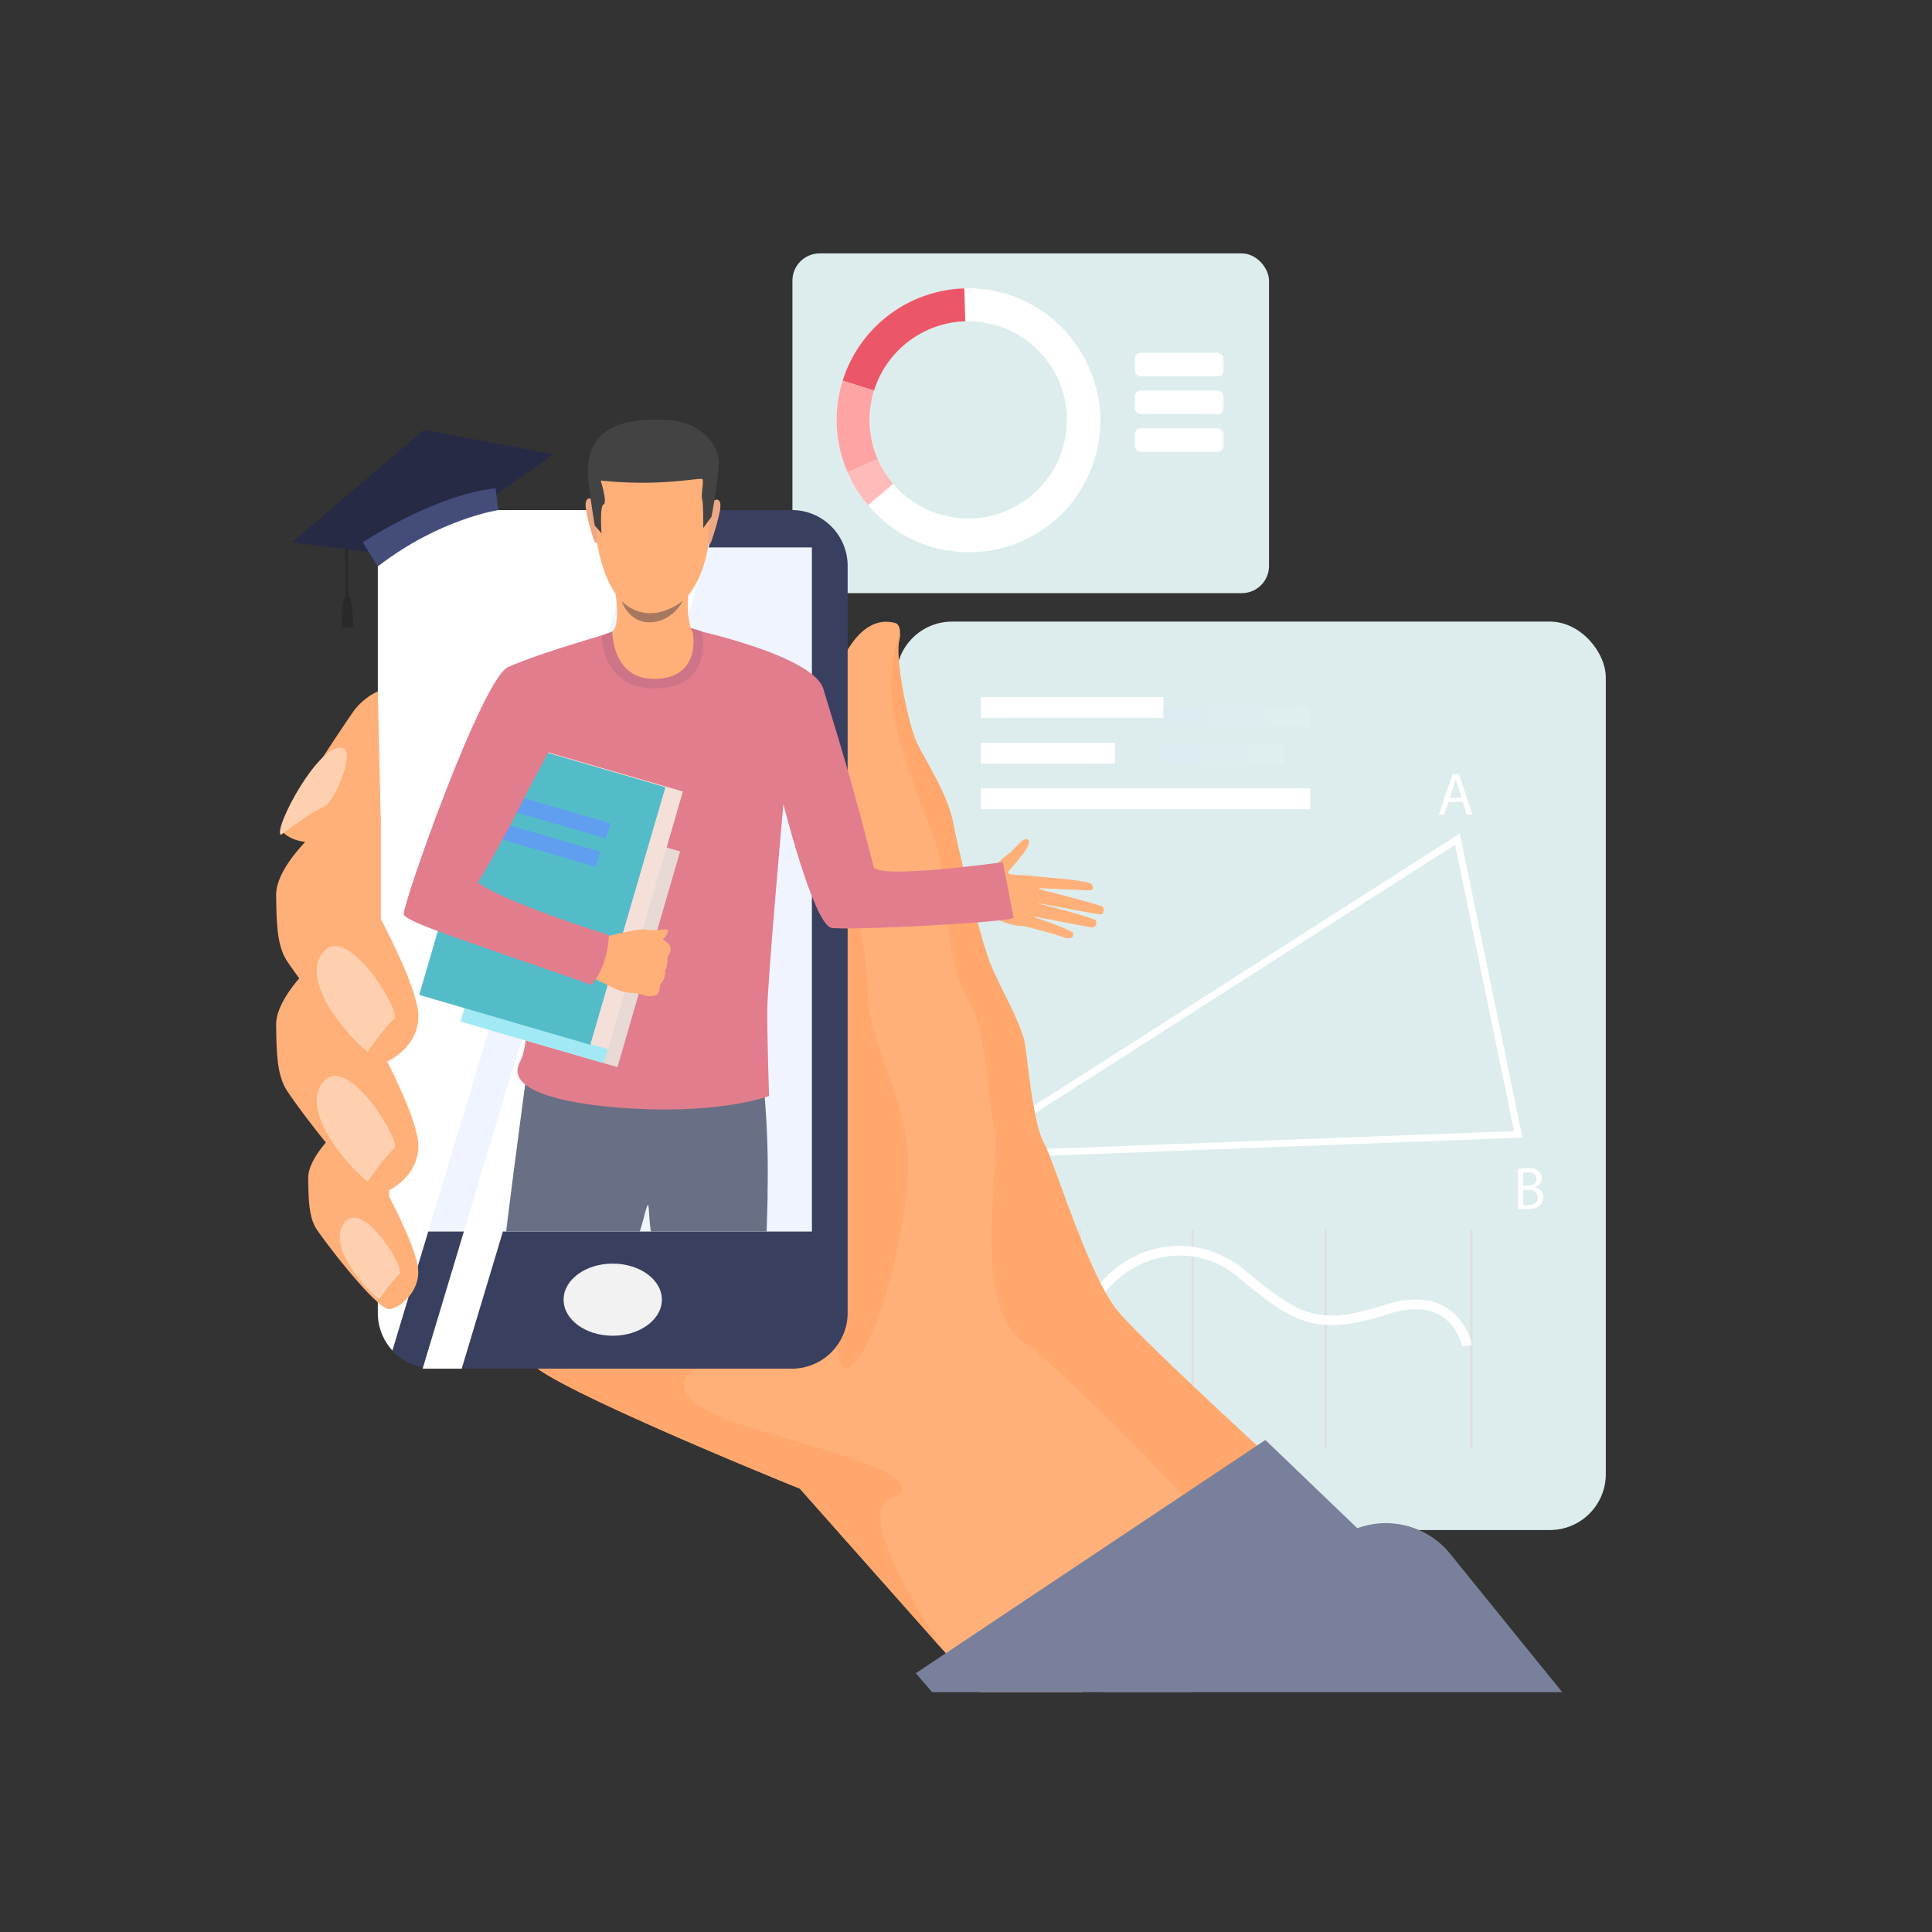 <svg xmlns="http://www.w3.org/2000/svg" xmlns:xlink="http://www.w3.org/1999/xlink" viewBox="0 0 500 500"><rect x="0" y="0" width="500" height="500" fill="#333333" stroke="none"/><defs><style>.cls-1{isolation:isolate;}.cls-2{fill:#ddeded;}.cls-3{fill:#e0e0e0;}.cls-24,.cls-4{fill:#fff;}.cls-5{fill:#3d8ed1;}.cls-6{fill:url(#linear-gradient);}.cls-7{fill:#ff4f58;}.cls-8{fill:#ff6f59;}.cls-9{fill:#ffad5b;}.cls-10{fill:#bdc1c9;}.cls-11{fill:#323657;}.cls-12{fill:#eb5768;}.cls-13{fill:#ffa4a5;}.cls-14{fill:#ffbaba;}.cls-15{fill:#b8b8b8;}.cls-16,.cls-17{opacity:0.18;}.cls-16{fill:url(#linear-gradient-2);}.cls-17{fill:url(#linear-gradient-3);}.cls-18{fill:#ffb079;}.cls-19{fill:#ffa76c;}.cls-20{fill:#393f5f;}.cls-21{fill:#eff4ff;}.cls-22{fill:#f2f2f2;}.cls-23{fill:#79809b;}.cls-24{mix-blend-mode:soft-light;}.cls-25{fill:#ffd0b0;}.cls-26{fill:#696f84;}.cls-27{fill:#e27d8e;}.cls-28{fill:#e8d9d4;}.cls-29{fill:#a1eaf5;}.cls-30{fill:#f4e0d9;}.cls-31{fill:#54bcc9;}.cls-32{fill:#609ef0;}.cls-33{fill:#ce7487;}.cls-34{fill:#eea886;}.cls-35{fill:#434343;}.cls-36{fill:#a77860;}.cls-37{fill:#292929;}.cls-38{fill:#272a45;}.cls-39{fill:#444c7a;}</style><linearGradient id="linear-gradient" x1="203.77" y1="208.92" x2="239.04" y2="208.92" gradientUnits="userSpaceOnUse"><stop offset="0" stop-color="#d5e4ff"/><stop offset="1" stop-color="#edfffe"/></linearGradient><linearGradient id="linear-gradient-2" x1="300.55" y1="194.91" x2="332.18" y2="194.91" xlink:href="#linear-gradient"/><linearGradient id="linear-gradient-3" x1="300.55" y1="185.54" x2="338.86" y2="185.54" xlink:href="#linear-gradient"/></defs><title>Second_Fold</title><g class="cls-1"><g id="Layer_1" data-name="Layer 1"><rect class="cls-2" x="231.93" y="160.87" width="183.65" height="235.1" rx="14.47"/><rect class="cls-3" x="279.11" y="318.22" width="0.65" height="56.81"/><rect class="cls-3" x="308.32" y="318.22" width="0.65" height="56.81"/><rect class="cls-3" x="342.74" y="318.22" width="0.65" height="56.81"/><rect class="cls-3" x="380.45" y="318.22" width="0.65" height="56.81"/><path class="cls-4" d="M378.43,348.45a12.88,12.88,0,0,0-5.57-8c-3.46-2.05-8.08-2.17-13.74-.34-5.87,1.9-10.47,2.82-14.46,2.82-8.63,0-14.42-4.29-24.1-12.31a23.36,23.36,0,0,0-20.68-5.06c-7.95,1.89-14.59,7.73-18.22,16l-2.26-1c3.94-9,11.2-15.37,19.91-17.45a25.51,25.51,0,0,1,11.69,0,27,27,0,0,1,11.13,5.61c14,11.58,18.8,14.67,36.23,9,6.38-2.06,11.69-1.86,15.79.59a15.5,15.5,0,0,1,6.76,9.75Z"/><rect class="cls-4" x="253.86" y="180.39" width="47.24" height="5.38"/><rect class="cls-4" x="253.86" y="192.22" width="34.68" height="5.39"/><rect class="cls-4" x="253.86" y="204.05" width="85.27" height="5.38"/><path class="cls-4" d="M245.79,300.08l132-84.36L394,294.41ZM376.58,218.6,252.24,298.06l139.59-5.34Z"/><path class="cls-5" d="M255.05,318a6.67,6.67,0,0,1-2.76.5c-2.95,0-5.16-1.86-5.16-5.29a5.19,5.19,0,0,1,5.45-5.48,5.66,5.66,0,0,1,2.48.46l-.32,1.1a4.88,4.88,0,0,0-2.11-.43c-2.45,0-4.08,1.56-4.08,4.31,0,2.55,1.47,4.2,4,4.2a5.28,5.28,0,0,0,2.2-.44Z"/><path class="cls-4" d="M374.84,207.54l-1.08,3.28h-1.4l3.55-10.44h1.63l3.57,10.44h-1.45l-1.11-3.28Zm3.43-1.06-1-3c-.24-.68-.39-1.3-.55-1.91h0c-.15.62-.32,1.26-.52,1.89l-1,3Z"/><path class="cls-4" d="M392.83,302.55a12.59,12.59,0,0,1,2.47-.22,4.27,4.27,0,0,1,2.86.76,2.17,2.17,0,0,1,.87,1.85,2.47,2.47,0,0,1-1.76,2.29v0a2.69,2.69,0,0,1,2.15,2.62,2.83,2.83,0,0,1-.88,2.09,5.23,5.23,0,0,1-3.61,1,16.43,16.43,0,0,1-2.1-.12Zm1.35,4.28h1.23c1.42,0,2.26-.75,2.26-1.75,0-1.23-.93-1.71-2.3-1.71a6.37,6.37,0,0,0-1.19.09Zm0,5a6.6,6.6,0,0,0,1.13.07c1.4,0,2.68-.52,2.68-2s-1.22-2-2.69-2h-1.12Z"/><path class="cls-6" d="M238,203a17.62,17.62,0,0,0-17.12-11.69,17.42,17.42,0,0,0-5.41,1,17.63,17.63,0,0,0-10.67,22.54c.14.38.28.74.44,1.1a17.25,17.25,0,0,0,2.73,4.39A17.63,17.63,0,0,0,238,203Zm-12.15,18.38a13.21,13.21,0,0,1-16.57-7.17c-.11-.27-.22-.54-.32-.82a13.22,13.22,0,1,1,16.89,8Z"/><path class="cls-7" d="M208.78,205l-4.21-1.32a17.62,17.62,0,0,1,10.9-11.35,17.42,17.42,0,0,1,5.41-1l.13,4.41A13.24,13.24,0,0,0,208.78,205Z"/><path class="cls-8" d="M209.28,214.19l-4,1.76c-.16-.36-.3-.72-.44-1.1a17.6,17.6,0,0,1-.23-11.19l4.21,1.32a13.2,13.2,0,0,0,.18,8.39C209.06,213.65,209.17,213.92,209.28,214.19Z"/><path class="cls-9" d="M208,220.34a17.25,17.25,0,0,1-2.73-4.39l4-1.76a13.31,13.31,0,0,0,2.05,3.29Z"/><rect class="cls-10" x="203.77" y="234.93" width="35.27" height="2.72"/><rect class="cls-10" x="203.77" y="240.71" width="26.39" height="2.72"/><path class="cls-11" d="M332.16,208h0Z"/><rect class="cls-2" x="205.08" y="65.58" width="123.34" height="87.93" rx="7.05"/><rect class="cls-4" x="293.71" y="110.84" width="22.91" height="6.11" rx="1.52"/><rect class="cls-4" x="293.71" y="101.07" width="22.91" height="6.11" rx="1.52"/><rect class="cls-4" x="293.71" y="91.29" width="22.91" height="6.11" rx="1.52"/><path class="cls-4" d="M282.63,97.21a34.05,34.05,0,0,0-33.07-22.57,34.05,34.05,0,0,0-31,45.5c.26.72.54,1.43.84,2.12a33.48,33.48,0,0,0,5.28,8.47,34,34,0,0,0,58-33.52ZM259.17,132.7a25.51,25.51,0,0,1-32-13.84q-.33-.78-.63-1.59a25.53,25.53,0,1,1,32.63,15.43Z"/><path class="cls-12" d="M226.21,101.07l-8.13-2.54a34.07,34.07,0,0,1,31.48-23.89l.25,8.51a25.58,25.58,0,0,0-23.6,17.92Z"/><path class="cls-13" d="M227.17,118.86l-7.81,3.4c-.3-.69-.58-1.4-.84-2.12a33.87,33.87,0,0,1-.44-21.61l8.13,2.54a25.43,25.43,0,0,0,.33,16.2Q226.84,118.08,227.17,118.86Z"/><path class="cls-14" d="M224.64,130.73a33.48,33.48,0,0,1-5.28-8.47l7.81-3.4a25.44,25.44,0,0,0,4,6.35Z"/><rect class="cls-15" x="121.61" y="170.13" width="6.94" height="2.24"/><rect class="cls-15" x="181.1" y="170.13" width="12.26" height="2.24"/><rect class="cls-15" x="148.22" y="170.13" width="12.26" height="2.24"/><rect class="cls-15" x="216.54" y="170.13" width="6.88" height="2.24"/><rect class="cls-16" x="300.55" y="192.4" width="31.63" height="5.03"/><rect class="cls-17" x="300.55" y="183.02" width="38.31" height="5.03"/><path class="cls-18" d="M347.23,394.26l-67.29,43.68H253.73L207,385.26s-56.11-22.66-67.8-31a7.77,7.77,0,0,1-1.92-1.72c-4.12-6.17,81.55-69.72,81.55-75.37s.78-48.12.51-51.72-7.84-34.73-3.17-50.17c0,0,5-16.81,15.44-14.06,0,0,1.31.11,1.31,2.53,0,.14,0,.28,0,.44a12.47,12.47,0,0,1-.27,1.83c-1,4.63,2.4,21.62,4.63,26.24s8.06,13.38,9.43,20.93,7.21,30,9.43,35.85,8.24,15.77,9.1,21.26,2.06,20.24,5,25.73,11.41,34.13,19.12,43.39S347.23,394.26,347.23,394.26Z"/><path class="cls-19" d="M343.82,391.16,318.46,400S279,357.64,264.9,347.35s-5.49-47-7.55-55.24-1.71-25.71-6.85-33.58-5.83-25.75-6.86-34-5.49-14.41-10.71-32.59c-5.1-17.8-.21-27.34,0-27.73a11.4,11.4,0,0,1-.27,1.83c-1,4.63,2.4,21.61,4.63,26.24s8.06,13.38,9.43,20.93,7.21,30,9.44,35.84,8.23,15.78,9.09,21.27,2.06,20.24,5,25.73,11.41,34.13,19.12,43.39S343.82,391.16,343.82,391.16Z"/><path class="cls-19" d="M219.37,225.49s5,21.83,5.32,33,8.31,23.09,10.11,37.86-7.24,53.79-15.58,57.82S219.37,225.49,219.37,225.49Z"/><path class="cls-19" d="M244.12,427.11,207,385.26s-56.11-22.66-67.8-31H180s-8.23,3.94,2.32,10.38,48.62,13.12,50.94,19.8S213.76,379.51,244.12,427.11Z"/><path class="cls-19" d="M219.37,225.49s7.46,28.56,4.71,38.16-4.71,24-4.71,24S219.52,237.41,219.37,225.49Z"/><path class="cls-20" d="M219.37,146.42V339.78a14.44,14.44,0,0,1-14.45,14.43h-92.7a14.42,14.42,0,0,1-14.44-14.43V146.42A14.45,14.45,0,0,1,112.22,132h92.7A14.45,14.45,0,0,1,219.37,146.42Z"/><rect class="cls-21" x="107.03" y="141.67" width="103.09" height="177.05"/><path class="cls-22" d="M171.29,336.35c0,5.16-5.69,9.34-12.72,9.34s-12.71-4.18-12.71-9.34,5.69-9.33,12.71-9.33S171.29,331.2,171.29,336.35Z"/><polygon class="cls-23" points="359.35 403.25 308.2 437.94 241.25 437.94 237.01 433.03 327.48 372.67 359.35 403.25"/><path class="cls-23" d="M404.31,437.94h-119L346.9,397.7a21.45,21.45,0,0,1,28,3.93Z"/><path class="cls-24" d="M167,132,101.56,349.52a14.39,14.39,0,0,1-3.78-9.74V146.42A14.45,14.45,0,0,1,112.22,132Z"/><polygon class="cls-24" points="119.49 354.21 186.28 131.98 176.18 131.98 109.38 354.21 119.49 354.21"/><path class="cls-18" d="M87.92,292s-8.23,7.16-8.16,12.94.23,9.6,1.79,12.55c1.18,2.24,15.91,21.54,19.18,21.31,2.83-.21,8.7-5,7.3-11.55s-7-16.8-7.3-17.59V289.12Z"/><path class="cls-25" d="M98.08,336.31s3.65-5.24,5.31-6.57-8.83-18.39-13.74-13.87S91.11,330.34,98.08,336.31Z"/><path class="cls-18" d="M82,248.52s-10.63,9.25-10.54,16.73.3,12.39,2.31,16.2c1.53,2.9,20.75,28.82,24.78,27.53s11.24-6.43,9.44-14.92-9.09-21.7-9.44-22.72v-26.5Z"/><path class="cls-25" d="M95.1,305.81s4.72-6.78,6.86-8.49-11.4-23.76-17.75-17.92S86.1,298.09,95.1,305.81Z"/><path class="cls-18" d="M82,214.94s-10.63,9.25-10.54,16.73.3,12.39,2.31,16.2c1.53,2.9,20.75,28.82,24.78,27.53S109.77,269,108,260.48s-9.09-21.7-9.44-22.73V211.26Z"/><path class="cls-25" d="M95.1,272.23s4.72-6.78,6.86-8.49S90.56,240,84.21,245.82,86.1,264.51,95.1,272.23Z"/><path class="cls-18" d="M97.78,178.93l.76,33.7c-18.44,9.77-25.05,3.6-25.82,2.06s16.21-27,18.78-30.62A16.38,16.38,0,0,1,97.78,178.93Z"/><path class="cls-25" d="M72.7,216.06s8.08-6.09,11-7.21,8.13-14.07,5.14-15.17C82.84,191.45,70.53,214.81,72.7,216.06Z"/><path class="cls-18" d="M249.54,225.25s5.53,2.52,6.8.44a21.11,21.11,0,0,1,4.89-4.88c1.19-.85,4-4.84,4.95-3.33s-4.3,6.79-5.2,8.11,5.91.54,7.22,1.42,1.37,12.67-3.34,12.65-9.59-3.29-10.42-3.13-6.25-1.06-6.25-1.06Z"/><path class="cls-18" d="M267.11,226.73s14.38,1.07,15.24,2,.72,1.72-.63,1.68-13.94-.61-13.94-.61,16.68,4.26,17.55,4.84c.51.33.33,1.92-.4,2s-17.53-3.18-17.53-3.18,15.56,4,16.14,4.72a1.21,1.21,0,0,1-1.19,1.85l-15.86-3.07s11.11,3.67,11.25,4.59c.08.57,0,1.94-2.85.9s-9.81-2.75-9.81-2.75Z"/><path class="cls-26" d="M198.64,308.55c.05.62-.06,4.5-.24,10.17H168.48c-.49-2.17-.46-6.91-.8-6.88s-1.37,4.79-2.11,6.88H131c1.54-12.72,3.39-26.56,4.86-37.69.11-.74.2-1.45.28-2.12.54-4.05.94-7,1.14-8.45.09-.61.13-.94.13-.94.74-.34,1.52-.65,2.32-.95,19.28-6.92,56.46.41,56.46.41A235.4,235.4,0,0,1,198.64,308.55Z"/><path class="cls-27" d="M178.88,162.82s31.57,6.7,34.2,15.47,7.31,23.21,13,46c.86,3.42,33.46-1.17,33.46-1.17s2.71,13.9,2.78,14.34c.2,1.22-44,3.46-47.21,2.65-4.61-1.17-12.37-32-12.37-32s-4.18,46.58-4.18,53.77.47,21.77.47,21.77-11.69,4.48-34.41,3.29c0,0-36.16-1.24-30-12.26,4.67-8.33,1.81-64.39,1.11-64.74s-13.31,15.44-12.08,18.48,33.85,13.94,33.85,13.94.95,3.51-4.12,11.47c0,0-48.72-14.24-48.9-17.22s20.27-60.92,27-63.95c9.61-4.37,34.74-11.23,34.74-11.23Z"/><rect class="cls-28" x="130.07" y="213.81" width="38.6" height="58.13" transform="translate(73.64 -32.01) rotate(16.19)"/><rect class="cls-29" x="126.52" y="212.78" width="38.6" height="58.13" transform="translate(73.21 -31.07) rotate(16.19)"/><rect class="cls-30" x="121.85" y="197.02" width="46.12" height="69.45" transform="translate(70.36 -31.21) rotate(16.19)"/><rect class="cls-31" x="117.61" y="195.79" width="46.12" height="69.45" transform="matrix(0.96, 0.28, -0.28, 0.96, 69.85, -30.08)"/><rect class="cls-32" x="131.9" y="209.37" width="26.04" height="4.06" transform="translate(64.68 -32.02) rotate(16.19)"/><rect class="cls-32" x="129.25" y="216.7" width="26.04" height="4.06" transform="translate(66.62 -30.99) rotate(16.19)"/><path class="cls-18" d="M167.68,240.76s3.52-.09,4.6-.25.37,2.14-.88,2.57S167.68,240.76,167.68,240.76Z"/><path class="cls-18" d="M169.74,257.58a7,7,0,0,1-2.29.21s-1.34-.4-2.32-.63c-.31-.07-.58-.13-.76-.15a12.86,12.86,0,0,1-4.15-.7c-1.74-.68-7.65-3.71-7.65-3.71l1.69-5.49,1.27-4.36s10-2.66,11.69-2.21c.17.05.33.1.48.16a16.38,16.38,0,0,1,2.92,1.84c.26.14,2.73,1.62,2.86,2.47a2.82,2.82,0,0,1-.78,2.63,6.76,6.76,0,0,1-.61,3.65,4.2,4.2,0,0,1-1.25,3.49S170.9,257,169.74,257.58Z"/><path class="cls-27" d="M157.56,242s.08,7.37-4.46,12.87c0,0-35.44-12.21-39.7-13.89s15.49-54.15,15.49-54.15l14.53,4.95-7.81,14.76s-3.86,8.27-11.9,21.87C123.71,228.44,128.66,232.79,157.56,242Z"/><path class="cls-33" d="M155.77,164.44s-.35,14,14.12,13.71c15-.35,11.8-14.69,11.8-14.69S170.35,158.53,155.77,164.44Z"/><path class="cls-18" d="M178.37,151.84s-1.3,7.13.93,12c0,0,2.28,11.34-9.34,11.85s-11.49-12.24-11.49-12.24,2.39-1.39.53-11.54S178.37,151.84,178.37,151.84Z"/><path class="cls-18" d="M171.31,110.61s14.86,2.39,12.6,26.21-15.39,21.87-16.26,21.84-13.17.44-14.13-28.64C153.52,130,153.1,108.51,171.31,110.61Z"/><path class="cls-34" d="M184.14,130.09s1.62-1.78,2.22,0-2.12,9.56-2.32,10.21c0,0-.3.7-.69.32S184.14,130.09,184.14,130.09Z"/><path class="cls-34" d="M153.88,129.79s-1.59-1.81-2.23,0,2,10,2.13,10.26c0,0,.29.71.68.33S153.88,129.79,153.88,129.79Z"/><path class="cls-35" d="M184.13,133.75,182,136.66s.06-6.39-.28-7.39.4-4.49.12-5.21-10.17,2-26.38.31c0,0,1.81,5.76.75,6.17s-.54,7.48-.54,7.48l-1.75-2s-2-12.08-1.78-14.09c.25-2.69-.66-15.22,22.15-13.07a13.77,13.77,0,0,1,7.2,2.83c2.34,1.83,4.75,4.68,4.53,8.61A131.44,131.44,0,0,1,184.13,133.75Z"/><path class="cls-36" d="M160.87,155.51s6.14,7.16,15.87,0c0,0-2.73,5.43-8.45,5.55S160.87,155.51,160.87,155.51Z"/><rect class="cls-37" x="89.38" y="137.48" width="0.69" height="17.04" transform="translate(-1.8 1.12) rotate(-0.71)"/><path class="cls-37" d="M89.83,154h0c-1.61.09-1.32,8.41-1.32,8.41l1.43,0h0l1.43,0S91.45,154,89.83,154Z"/><polygon class="cls-38" points="128.34 128.07 143.26 117.57 109.72 111.25 75.51 140.37 95.31 142.86 128.34 128.07"/><path class="cls-39" d="M129,132s-15.29,2.25-31.23,14.6l-3.9-6.24s18.36-12.24,34.37-14Z"/></g></g></svg>